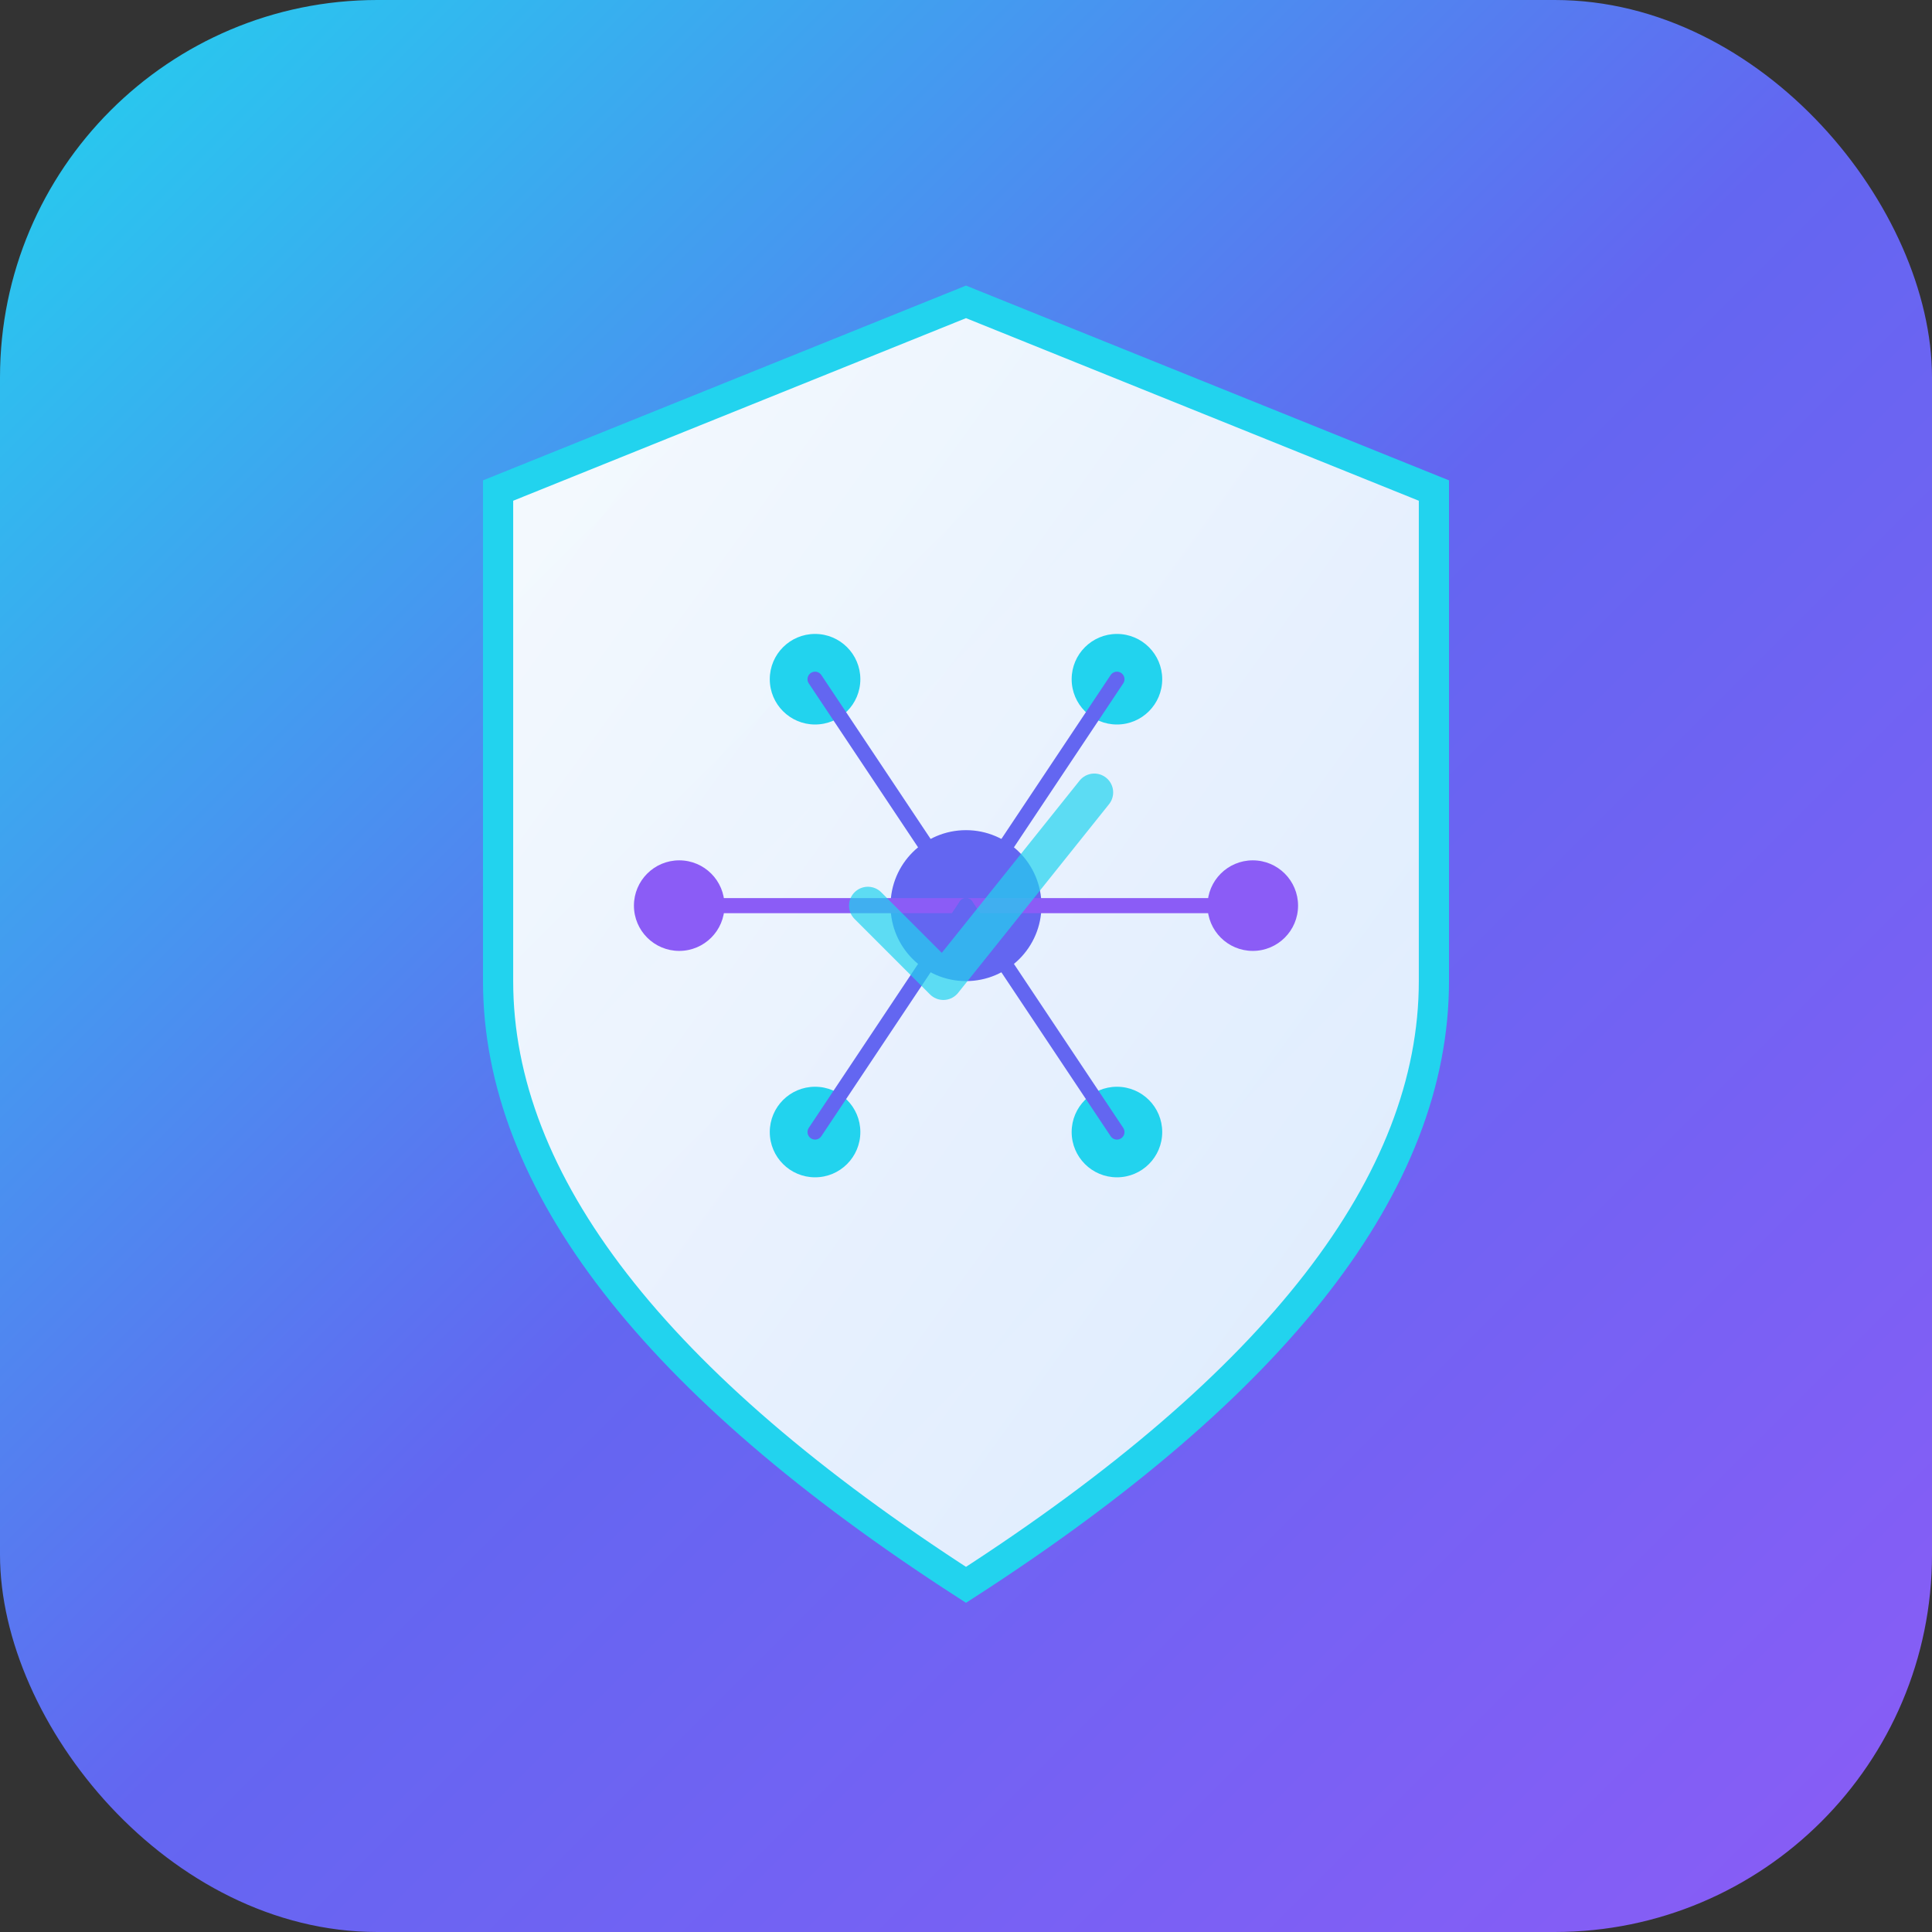 <svg xmlns="http://www.w3.org/2000/svg" viewBox="0 0 512 512">
  <rect x="0" y="0" width="512" height="512" fill="#333333" stroke="none"/>
  <defs>
    <linearGradient id="grad1" x1="0%" y1="0%" x2="100%" y2="100%">
      <stop offset="0%" style="stop-color:#22d3ee;stop-opacity:1" />
      <stop offset="50%" style="stop-color:#6366f1;stop-opacity:1" />
      <stop offset="100%" style="stop-color:#8b5cf6;stop-opacity:1" />
    </linearGradient>
    <linearGradient id="grad2" x1="0%" y1="0%" x2="100%" y2="100%">
      <stop offset="0%" style="stop-color:#ffffff;stop-opacity:0.95" />
      <stop offset="100%" style="stop-color:#e0f2fe;stop-opacity:0.95" />
    </linearGradient>
  </defs>
  
  <!-- Background rounded square -->
  <rect width="512" height="512" rx="100" fill="url(#grad1)"/>
  
  <!-- Shield shape representing protection/detection -->
  <path d="M256 80 L380 130 L380 260 Q380 340 256 420 Q132 340 132 260 L132 130 Z" 
        fill="url(#grad2)" 
        stroke="#22d3ee" 
        stroke-width="8"/>
  
  <!-- AI Circuit pattern inside shield -->
  <!-- Center node -->
  <circle cx="256" cy="240" r="20" fill="#6366f1"/>
  
  <!-- Top nodes -->
  <circle cx="216" cy="180" r="12" fill="#22d3ee"/>
  <circle cx="296" cy="180" r="12" fill="#22d3ee"/>
  
  <!-- Middle nodes -->
  <circle cx="180" cy="240" r="12" fill="#8b5cf6"/>
  <circle cx="332" cy="240" r="12" fill="#8b5cf6"/>
  
  <!-- Bottom nodes -->
  <circle cx="216" cy="300" r="12" fill="#22d3ee"/>
  <circle cx="296" cy="300" r="12" fill="#22d3ee"/>
  
  <!-- Connections (circuit lines) -->
  <line x1="256" y1="240" x2="216" y2="180" stroke="#6366f1" stroke-width="4" stroke-linecap="round"/>
  <line x1="256" y1="240" x2="296" y2="180" stroke="#6366f1" stroke-width="4" stroke-linecap="round"/>
  <line x1="256" y1="240" x2="180" y2="240" stroke="#8b5cf6" stroke-width="4" stroke-linecap="round"/>
  <line x1="256" y1="240" x2="332" y2="240" stroke="#8b5cf6" stroke-width="4" stroke-linecap="round"/>
  <line x1="256" y1="240" x2="216" y2="300" stroke="#6366f1" stroke-width="4" stroke-linecap="round"/>
  <line x1="256" y1="240" x2="296" y2="300" stroke="#6366f1" stroke-width="4" stroke-linecap="round"/>
  
  <!-- Checkmark overlay (detection/verification symbol) -->
  <path d="M230 240 L250 260 L290 210" 
        stroke="#22d3ee" 
        stroke-width="10" 
        stroke-linecap="round" 
        stroke-linejoin="round" 
        fill="none"
        opacity="0.7"/>
</svg>
